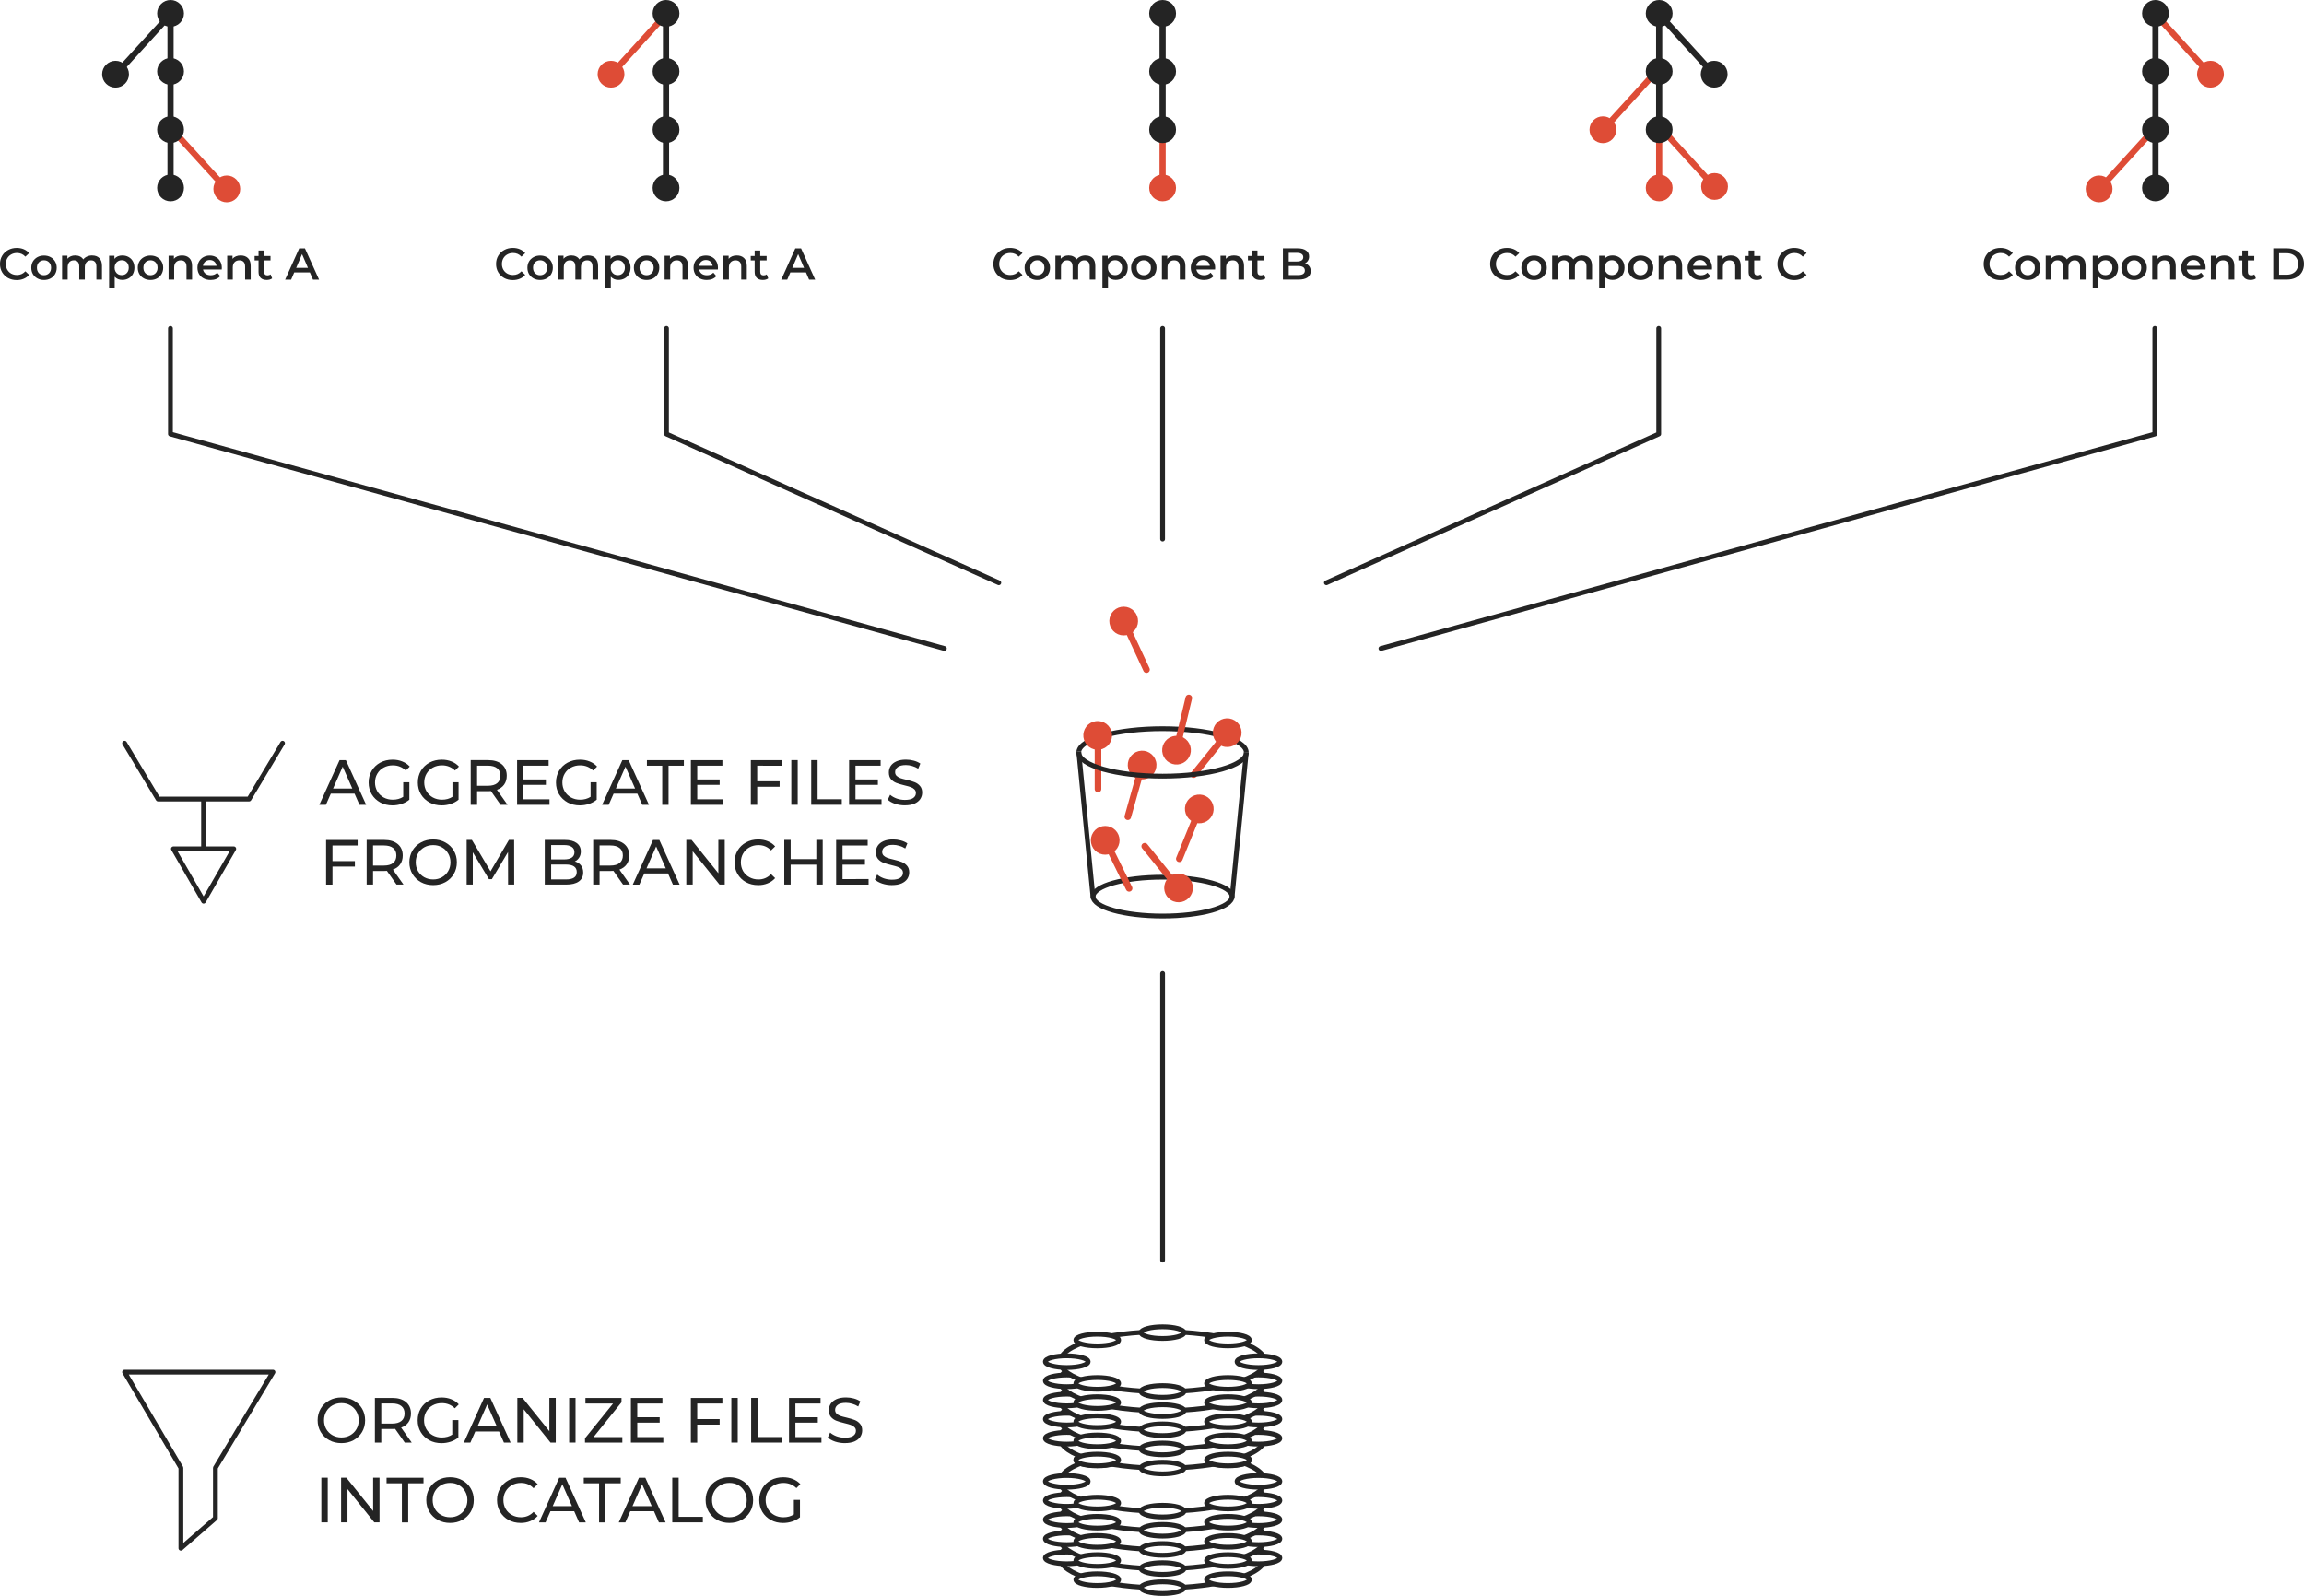 <svg version="1.1" viewBox="0 0 254.68 176.432" xmlns="http://www.w3.org/2000/svg" xmlns:cc="http://creativecommons.org/ns#" xmlns:dc="http://purl.org/dc/elements/1.1/" xmlns:rdf="http://www.w3.org/1999/02/22-rdf-syntax-ns#">
<title>Identify and catalog documentation components</title>
<rect width="100%" height="100%" fill="#fff"/>
<g transform="translate(-95.698 .002)">
<g fill="#242424">
<g transform="translate(0,-120.57)">
<path d="m97.545 151.53q-0.524 0-0.948-0.227-0.42-0.232-0.662-0.637-0.237-0.405-0.237-0.914 0-0.509 0.242-0.914 0.242-0.405 0.662-0.632 0.425-0.232 0.948-0.232 0.425 0 0.775 0.148 0.351 0.148 0.593 0.43l-0.415 0.39q-0.375-0.405-0.924-0.405-0.356 0-0.637 0.158-0.282 0.153-0.44 0.43t-0.158 0.627 0.158 0.627q0.158 0.277 0.44 0.435 0.282 0.153 0.637 0.153 0.548 0 0.924-0.41l0.415 0.395q-0.242 0.282-0.598 0.43-0.351 0.148-0.775 0.148z" style="font-feature-settings:normal;font-variant-caps:normal;font-variant-ligatures:normal;font-variant-numeric:normal"/>
<path d="m100.56 151.52q-0.4 0-0.721-0.173-0.321-0.173-0.504-0.479-0.178-0.311-0.178-0.701 0-0.39 0.178-0.696 0.183-0.306 0.504-0.479 0.321-0.173 0.721-0.173 0.405 0 0.726 0.173t0.499 0.479q0.183 0.306 0.183 0.696 0 0.39-0.183 0.701-0.178 0.306-0.499 0.479t-0.726 0.173zm0-0.528q0.341 0 0.563-0.227t0.222-0.598q0-0.37-0.222-0.598t-0.563-0.227q-0.341 0-0.563 0.227-0.217 0.227-0.217 0.598 0 0.37 0.217 0.598 0.222 0.227 0.563 0.227z" style="font-feature-settings:normal;font-variant-caps:normal;font-variant-ligatures:normal;font-variant-numeric:normal"/>
<path d="m105.89 148.81q0.499 0 0.79 0.291 0.291 0.286 0.291 0.864v1.511h-0.617v-1.432q0-0.346-0.153-0.519-0.153-0.178-0.44-0.178-0.311 0-0.499 0.207-0.188 0.203-0.188 0.583v1.338h-0.617v-1.432q0-0.346-0.153-0.519-0.153-0.178-0.44-0.178-0.316 0-0.504 0.202-0.183 0.203-0.183 0.588v1.338h-0.617v-2.637h0.588v0.336q0.148-0.178 0.37-0.272 0.222-0.094 0.494-0.094 0.296 0 0.524 0.114 0.232 0.109 0.365 0.326 0.163-0.207 0.42-0.321 0.257-0.119 0.568-0.119z" style="font-feature-settings:normal;font-variant-caps:normal;font-variant-ligatures:normal;font-variant-numeric:normal"/>
<path d="m109.22 148.81q0.385 0 0.686 0.168 0.306 0.168 0.479 0.474 0.173 0.306 0.173 0.706t-0.173 0.711q-0.173 0.306-0.479 0.474-0.301 0.168-0.686 0.168-0.533 0-0.845-0.356v1.279h-0.617v-3.595h0.588v0.346q0.153-0.188 0.375-0.282 0.227-0.094 0.499-0.094zm-0.069 2.173q0.341 0 0.558-0.227 0.222-0.227 0.222-0.598 0-0.37-0.222-0.598-0.217-0.227-0.558-0.227-0.222 0-0.4 0.104-0.178 0.099-0.282 0.286-0.104 0.188-0.104 0.435 0 0.247 0.104 0.435 0.104 0.188 0.282 0.291 0.178 0.099 0.4 0.099z" style="font-feature-settings:normal;font-variant-caps:normal;font-variant-ligatures:normal;font-variant-numeric:normal"/>
<path d="m112.33 151.52q-0.4 0-0.721-0.173t-0.504-0.479q-0.178-0.311-0.178-0.701 0-0.39 0.178-0.696 0.183-0.306 0.504-0.479t0.721-0.173q0.405 0 0.726 0.173 0.321 0.173 0.499 0.479 0.183 0.306 0.183 0.696 0 0.39-0.183 0.701-0.178 0.306-0.499 0.479-0.321 0.173-0.726 0.173zm0-0.528q0.341 0 0.563-0.227t0.222-0.598q0-0.37-0.222-0.598t-0.563-0.227-0.563 0.227q-0.217 0.227-0.217 0.598 0 0.37 0.217 0.598 0.222 0.227 0.563 0.227z" style="font-feature-settings:normal;font-variant-caps:normal;font-variant-ligatures:normal;font-variant-numeric:normal"/>
<path d="m115.83 148.81q0.499 0 0.8 0.291 0.301 0.291 0.301 0.864v1.511h-0.617v-1.432q0-0.346-0.163-0.519-0.163-0.178-0.464-0.178-0.341 0-0.538 0.207-0.198 0.203-0.198 0.588v1.333h-0.617v-2.637h0.588v0.341q0.153-0.183 0.385-0.277 0.232-0.094 0.524-0.094z" style="font-feature-settings:normal;font-variant-caps:normal;font-variant-ligatures:normal;font-variant-numeric:normal"/>
<path d="m120.22 150.18q0 0.064-0.01 0.183h-2.069q0.054 0.291 0.282 0.464 0.232 0.168 0.573 0.168 0.435 0 0.716-0.286l0.331 0.38q-0.178 0.212-0.449 0.321-0.272 0.109-0.612 0.109-0.435 0-0.766-0.173-0.331-0.173-0.514-0.479-0.178-0.311-0.178-0.701 0-0.385 0.173-0.691 0.178-0.311 0.489-0.484t0.701-0.173q0.385 0 0.686 0.173 0.306 0.168 0.474 0.479 0.173 0.306 0.173 0.711zm-1.333-0.869q-0.296 0-0.504 0.178-0.202 0.173-0.247 0.464h1.496q-0.04-0.286-0.242-0.464-0.202-0.178-0.504-0.178z" style="font-feature-settings:normal;font-variant-caps:normal;font-variant-ligatures:normal;font-variant-numeric:normal"/>
<path d="m122.31 148.81q0.499 0 0.8 0.291 0.301 0.291 0.301 0.864v1.511h-0.617v-1.432q0-0.346-0.163-0.519-0.163-0.178-0.464-0.178-0.341 0-0.538 0.207-0.198 0.203-0.198 0.588v1.333h-0.617v-2.637h0.588v0.341q0.153-0.183 0.385-0.277 0.232-0.094 0.524-0.094z" style="font-feature-settings:normal;font-variant-caps:normal;font-variant-ligatures:normal;font-variant-numeric:normal"/>
<path d="m125.78 151.34q-0.109 0.089-0.267 0.133-0.153 0.044-0.326 0.044-0.435 0-0.672-0.227-0.237-0.227-0.237-0.662v-1.269h-0.435v-0.494h0.435v-0.603h0.617v0.603h0.706v0.494h-0.706v1.254q0 0.193 0.094 0.296 0.094 0.099 0.272 0.099 0.207 0 0.346-0.109z" style="font-feature-settings:normal;font-variant-caps:normal;font-variant-ligatures:normal;font-variant-numeric:normal"/>
<path d="m129.95 150.68h-1.729l-0.341 0.8h-0.662l1.556-3.457h0.632l1.561 3.457h-0.672zm-0.212-0.504-0.652-1.511-0.647 1.511z" style="font-feature-settings:normal;font-variant-caps:normal;font-variant-ligatures:normal;font-variant-numeric:normal"/>
</g>
<g transform="translate(0,-120.57)">
<path d="m316.82 151.53q-0.524 0-0.948-0.227-0.42-0.232-0.662-0.637-0.237-0.405-0.237-0.914 0-0.509 0.242-0.914 0.242-0.405 0.662-0.632 0.425-0.232 0.948-0.232 0.425 0 0.775 0.148 0.351 0.148 0.593 0.43l-0.415 0.39q-0.375-0.405-0.924-0.405-0.356 0-0.637 0.158-0.282 0.153-0.44 0.43-0.158 0.277-0.158 0.627t0.158 0.627q0.158 0.277 0.44 0.435 0.282 0.153 0.637 0.153 0.548 0 0.924-0.41l0.415 0.395q-0.242 0.282-0.598 0.43-0.351 0.148-0.775 0.148z" style="font-feature-settings:normal;font-variant-caps:normal;font-variant-ligatures:normal;font-variant-numeric:normal"/>
<path d="m319.84 151.52q-0.4 0-0.721-0.173t-0.504-0.479q-0.178-0.311-0.178-0.701 0-0.39 0.178-0.696 0.183-0.306 0.504-0.479t0.721-0.173q0.405 0 0.726 0.173 0.321 0.173 0.499 0.479 0.183 0.306 0.183 0.696 0 0.39-0.183 0.701-0.178 0.306-0.499 0.479-0.321 0.173-0.726 0.173zm0-0.528q0.341 0 0.563-0.227t0.222-0.598q0-0.37-0.222-0.598t-0.563-0.227q-0.341 0-0.563 0.227-0.217 0.227-0.217 0.598 0 0.37 0.217 0.598 0.222 0.227 0.563 0.227z" style="font-feature-settings:normal;font-variant-caps:normal;font-variant-ligatures:normal;font-variant-numeric:normal"/>
<path d="m325.16 148.81q0.499 0 0.79 0.291 0.291 0.286 0.291 0.864v1.511h-0.617v-1.432q0-0.346-0.153-0.519-0.153-0.178-0.44-0.178-0.311 0-0.499 0.207-0.188 0.203-0.188 0.583v1.338h-0.617v-1.432q0-0.346-0.153-0.519-0.153-0.178-0.44-0.178-0.316 0-0.504 0.202-0.183 0.203-0.183 0.588v1.338h-0.617v-2.637h0.588v0.336q0.148-0.178 0.37-0.272 0.222-0.094 0.494-0.094 0.296 0 0.524 0.114 0.232 0.109 0.365 0.326 0.163-0.207 0.42-0.321 0.257-0.119 0.568-0.119z" style="font-feature-settings:normal;font-variant-caps:normal;font-variant-ligatures:normal;font-variant-numeric:normal"/>
<path d="m328.49 148.81q0.385 0 0.687 0.168 0.306 0.168 0.479 0.474 0.173 0.306 0.173 0.706t-0.173 0.711q-0.173 0.306-0.479 0.474-0.301 0.168-0.687 0.168-0.533 0-0.845-0.356v1.279h-0.617v-3.595h0.588v0.346q0.153-0.188 0.375-0.282 0.227-0.094 0.499-0.094zm-0.069 2.173q0.341 0 0.558-0.227 0.222-0.227 0.222-0.598 0-0.37-0.222-0.598-0.217-0.227-0.558-0.227-0.222 0-0.4 0.104-0.178 0.099-0.282 0.286-0.104 0.188-0.104 0.435 0 0.247 0.104 0.435t0.282 0.291q0.178 0.099 0.4 0.099z" style="font-feature-settings:normal;font-variant-caps:normal;font-variant-ligatures:normal;font-variant-numeric:normal"/>
<path d="m331.6 151.52q-0.4 0-0.721-0.173-0.321-0.173-0.504-0.479-0.178-0.311-0.178-0.701 0-0.39 0.178-0.696 0.183-0.306 0.504-0.479 0.321-0.173 0.721-0.173 0.405 0 0.726 0.173t0.499 0.479q0.183 0.306 0.183 0.696 0 0.39-0.183 0.701-0.178 0.306-0.499 0.479t-0.726 0.173zm0-0.528q0.341 0 0.563-0.227t0.222-0.598q0-0.37-0.222-0.598t-0.563-0.227q-0.341 0-0.563 0.227-0.217 0.227-0.217 0.598 0 0.37 0.217 0.598 0.222 0.227 0.563 0.227z" style="font-feature-settings:normal;font-variant-caps:normal;font-variant-ligatures:normal;font-variant-numeric:normal"/>
<path d="m335.1 148.81q0.499 0 0.8 0.291 0.301 0.291 0.301 0.864v1.511h-0.617v-1.432q0-0.346-0.163-0.519-0.163-0.178-0.464-0.178-0.341 0-0.538 0.207-0.198 0.203-0.198 0.588v1.333h-0.617v-2.637h0.588v0.341q0.153-0.183 0.385-0.277 0.232-0.094 0.524-0.094z" style="font-feature-settings:normal;font-variant-caps:normal;font-variant-ligatures:normal;font-variant-numeric:normal"/>
<path d="m339.5 150.18q0 0.064-0.01 0.183h-2.069q0.054 0.291 0.282 0.464 0.232 0.168 0.573 0.168 0.435 0 0.716-0.286l0.331 0.38q-0.178 0.212-0.449 0.321-0.272 0.109-0.612 0.109-0.435 0-0.766-0.173-0.331-0.173-0.514-0.479-0.178-0.311-0.178-0.701 0-0.385 0.173-0.691 0.178-0.311 0.489-0.484t0.701-0.173q0.385 0 0.687 0.173 0.306 0.168 0.474 0.479 0.173 0.306 0.173 0.711zm-1.333-0.869q-0.296 0-0.504 0.178-0.202 0.173-0.247 0.464h1.496q-0.04-0.286-0.242-0.464t-0.504-0.178z" style="font-feature-settings:normal;font-variant-caps:normal;font-variant-ligatures:normal;font-variant-numeric:normal"/>
<path d="m341.58 148.81q0.499 0 0.8 0.291 0.301 0.291 0.301 0.864v1.511h-0.617v-1.432q0-0.346-0.163-0.519-0.163-0.178-0.464-0.178-0.341 0-0.538 0.207-0.198 0.203-0.198 0.588v1.333h-0.617v-2.637h0.588v0.341q0.153-0.183 0.385-0.277 0.232-0.094 0.524-0.094z" style="font-feature-settings:normal;font-variant-caps:normal;font-variant-ligatures:normal;font-variant-numeric:normal"/>
<path d="m345.06 151.34q-0.109 0.089-0.267 0.133-0.153 0.044-0.326 0.044-0.435 0-0.672-0.227t-0.237-0.662v-1.269h-0.435v-0.494h0.435v-0.603h0.617v0.603h0.706v0.494h-0.706v1.254q0 0.193 0.094 0.296 0.094 0.099 0.272 0.099 0.207 0 0.346-0.109z" style="font-feature-settings:normal;font-variant-caps:normal;font-variant-ligatures:normal;font-variant-numeric:normal"/>
<path d="m346.98 148.02h1.511q0.553 0 0.983 0.217 0.43 0.212 0.667 0.607 0.237 0.39 0.237 0.904 0 0.514-0.237 0.909-0.237 0.39-0.667 0.607-0.43 0.212-0.983 0.212h-1.511zm1.482 2.914q0.38 0 0.667-0.143 0.291-0.148 0.445-0.415 0.158-0.272 0.158-0.627t-0.158-0.622q-0.153-0.272-0.445-0.415-0.286-0.148-0.667-0.148h-0.84v2.371z" style="font-feature-settings:normal;font-variant-caps:normal;font-variant-ligatures:normal;font-variant-numeric:normal"/>
</g>
<g transform="translate(0,-120.57)">
<path d="m207.35 151.53q-0.524 0-0.948-0.227-0.42-0.232-0.662-0.637-0.237-0.405-0.237-0.914 0-0.509 0.242-0.914 0.242-0.405 0.662-0.632 0.425-0.232 0.948-0.232 0.425 0 0.775 0.148 0.351 0.148 0.593 0.43l-0.415 0.39q-0.375-0.405-0.924-0.405-0.356 0-0.637 0.158-0.282 0.153-0.44 0.43-0.158 0.277-0.158 0.627t0.158 0.627q0.158 0.277 0.44 0.435 0.282 0.153 0.637 0.153 0.548 0 0.924-0.41l0.415 0.395q-0.242 0.282-0.598 0.43-0.351 0.148-0.775 0.148z" style="font-feature-settings:normal;font-variant-caps:normal;font-variant-ligatures:normal;font-variant-numeric:normal"/>
<path d="m210.36 151.52q-0.4 0-0.721-0.173t-0.504-0.479q-0.178-0.311-0.178-0.701 0-0.39 0.178-0.696 0.183-0.306 0.504-0.479t0.721-0.173q0.405 0 0.726 0.173 0.321 0.173 0.499 0.479 0.183 0.306 0.183 0.696 0 0.39-0.183 0.701-0.178 0.306-0.499 0.479-0.321 0.173-0.726 0.173zm0-0.528q0.341 0 0.563-0.227t0.222-0.598q0-0.37-0.222-0.598t-0.563-0.227q-0.341 0-0.563 0.227-0.217 0.227-0.217 0.598 0 0.37 0.217 0.598 0.222 0.227 0.563 0.227z" style="font-feature-settings:normal;font-variant-caps:normal;font-variant-ligatures:normal;font-variant-numeric:normal"/>
<path d="m215.69 148.81q0.499 0 0.79 0.291 0.291 0.286 0.291 0.864v1.511h-0.617v-1.432q0-0.346-0.153-0.519-0.153-0.178-0.44-0.178-0.311 0-0.499 0.207-0.188 0.203-0.188 0.583v1.338h-0.617v-1.432q0-0.346-0.153-0.519-0.153-0.178-0.44-0.178-0.316 0-0.504 0.202-0.183 0.203-0.183 0.588v1.338h-0.617v-2.637h0.588v0.336q0.148-0.178 0.37-0.272 0.222-0.094 0.494-0.094 0.296 0 0.524 0.114 0.232 0.109 0.365 0.326 0.163-0.207 0.42-0.321 0.257-0.119 0.568-0.119z" style="font-feature-settings:normal;font-variant-caps:normal;font-variant-ligatures:normal;font-variant-numeric:normal"/>
<path d="m219.02 148.81q0.385 0 0.687 0.168 0.306 0.168 0.479 0.474 0.173 0.306 0.173 0.706t-0.173 0.711q-0.173 0.306-0.479 0.474-0.301 0.168-0.687 0.168-0.533 0-0.845-0.356v1.279h-0.617v-3.595h0.588v0.346q0.153-0.188 0.375-0.282 0.227-0.094 0.499-0.094zm-0.069 2.173q0.341 0 0.558-0.227 0.222-0.227 0.222-0.598 0-0.37-0.222-0.598-0.217-0.227-0.558-0.227-0.222 0-0.4 0.104-0.178 0.099-0.282 0.286-0.104 0.188-0.104 0.435 0 0.247 0.104 0.435t0.282 0.291q0.178 0.099 0.4 0.099z" style="font-feature-settings:normal;font-variant-caps:normal;font-variant-ligatures:normal;font-variant-numeric:normal"/>
<path d="m222.13 151.52q-0.4 0-0.721-0.173-0.321-0.173-0.504-0.479-0.178-0.311-0.178-0.701 0-0.39 0.178-0.696 0.183-0.306 0.504-0.479 0.321-0.173 0.721-0.173 0.405 0 0.726 0.173t0.499 0.479q0.183 0.306 0.183 0.696 0 0.39-0.183 0.701-0.178 0.306-0.499 0.479t-0.726 0.173zm0-0.528q0.341 0 0.563-0.227t0.222-0.598q0-0.37-0.222-0.598t-0.563-0.227q-0.341 0-0.563 0.227-0.217 0.227-0.217 0.598 0 0.37 0.217 0.598 0.222 0.227 0.563 0.227z" style="font-feature-settings:normal;font-variant-caps:normal;font-variant-ligatures:normal;font-variant-numeric:normal"/>
<path d="m225.63 148.81q0.499 0 0.8 0.291 0.301 0.291 0.301 0.864v1.511h-0.617v-1.432q0-0.346-0.163-0.519-0.163-0.178-0.464-0.178-0.341 0-0.538 0.207-0.198 0.203-0.198 0.588v1.333h-0.617v-2.637h0.588v0.341q0.153-0.183 0.385-0.277 0.232-0.094 0.524-0.094z" style="font-feature-settings:normal;font-variant-caps:normal;font-variant-ligatures:normal;font-variant-numeric:normal"/>
<path d="m230.02 150.18q0 0.064-0.01 0.183h-2.069q0.054 0.291 0.282 0.464 0.232 0.168 0.573 0.168 0.435 0 0.716-0.286l0.331 0.38q-0.178 0.212-0.449 0.321-0.272 0.109-0.612 0.109-0.435 0-0.766-0.173t-0.514-0.479q-0.178-0.311-0.178-0.701 0-0.385 0.173-0.691 0.178-0.311 0.489-0.484t0.701-0.173q0.385 0 0.686 0.173 0.306 0.168 0.474 0.479 0.173 0.306 0.173 0.711zm-1.333-0.869q-0.296 0-0.504 0.178-0.202 0.173-0.247 0.464h1.496q-0.04-0.286-0.242-0.464t-0.504-0.178z" style="font-feature-settings:normal;font-variant-caps:normal;font-variant-ligatures:normal;font-variant-numeric:normal"/>
<path d="m232.11 148.81q0.499 0 0.8 0.291 0.301 0.291 0.301 0.864v1.511h-0.617v-1.432q0-0.346-0.163-0.519-0.163-0.178-0.464-0.178-0.341 0-0.538 0.207-0.198 0.203-0.198 0.588v1.333h-0.617v-2.637h0.588v0.341q0.153-0.183 0.385-0.277 0.232-0.094 0.524-0.094z" style="font-feature-settings:normal;font-variant-caps:normal;font-variant-ligatures:normal;font-variant-numeric:normal"/>
<path d="m235.58 151.34q-0.109 0.089-0.267 0.133-0.153 0.044-0.326 0.044-0.435 0-0.672-0.227-0.237-0.227-0.237-0.662v-1.269h-0.435v-0.494h0.435v-0.603h0.617v0.603h0.706v0.494h-0.706v1.254q0 0.193 0.094 0.296 0.094 0.099 0.272 0.099 0.207 0 0.346-0.109z" style="font-feature-settings:normal;font-variant-caps:normal;font-variant-ligatures:normal;font-variant-numeric:normal"/>
<path d="m239.96 149.68q0.286 0.094 0.454 0.316 0.168 0.217 0.168 0.543 0 0.449-0.346 0.696-0.346 0.242-1.008 0.242h-1.719v-3.457h1.62q0.612 0 0.943 0.242 0.331 0.237 0.331 0.657 0 0.257-0.119 0.454-0.119 0.198-0.326 0.306zm-1.808-1.156v0.953h0.909q0.336 0 0.514-0.119 0.183-0.123 0.183-0.356 0-0.237-0.183-0.356-0.178-0.123-0.514-0.123zm1.037 2.45q0.746 0 0.746-0.499 0-0.499-0.746-0.499h-1.037v0.998z" style="font-feature-settings:normal;font-variant-caps:normal;font-variant-ligatures:normal;font-variant-numeric:normal"/>
</g>
<g transform="translate(0,-120.57)">
<path d="m152.38 151.53q-0.524 0-0.948-0.227-0.42-0.232-0.662-0.637-0.237-0.405-0.237-0.914 0-0.509 0.242-0.914 0.242-0.405 0.662-0.632 0.425-0.232 0.948-0.232 0.425 0 0.775 0.148 0.351 0.148 0.593 0.43l-0.415 0.39q-0.375-0.405-0.924-0.405-0.356 0-0.637 0.158-0.282 0.153-0.44 0.43-0.158 0.277-0.158 0.627t0.158 0.627q0.158 0.277 0.44 0.435 0.282 0.153 0.637 0.153 0.548 0 0.924-0.41l0.415 0.395q-0.242 0.282-0.598 0.43-0.351 0.148-0.775 0.148z" style="font-feature-settings:normal;font-variant-caps:normal;font-variant-ligatures:normal;font-variant-numeric:normal"/>
<path d="m155.4 151.52q-0.4 0-0.721-0.173t-0.504-0.479q-0.178-0.311-0.178-0.701 0-0.39 0.178-0.696 0.183-0.306 0.504-0.479t0.721-0.173q0.405 0 0.726 0.173 0.321 0.173 0.499 0.479 0.183 0.306 0.183 0.696 0 0.39-0.183 0.701-0.178 0.306-0.499 0.479-0.321 0.173-0.726 0.173zm0-0.528q0.341 0 0.563-0.227t0.222-0.598q0-0.37-0.222-0.598t-0.563-0.227q-0.341 0-0.563 0.227-0.217 0.227-0.217 0.598 0 0.37 0.217 0.598 0.222 0.227 0.563 0.227z" style="font-feature-settings:normal;font-variant-caps:normal;font-variant-ligatures:normal;font-variant-numeric:normal"/>
<path d="m160.73 148.81q0.499 0 0.79 0.291 0.291 0.286 0.291 0.864v1.511h-0.617v-1.432q0-0.346-0.153-0.519-0.153-0.178-0.44-0.178-0.311 0-0.499 0.207-0.188 0.203-0.188 0.583v1.338h-0.617v-1.432q0-0.346-0.153-0.519-0.153-0.178-0.44-0.178-0.316 0-0.504 0.202-0.183 0.203-0.183 0.588v1.338h-0.617v-2.637h0.588v0.336q0.148-0.178 0.37-0.272 0.222-0.094 0.494-0.094 0.296 0 0.524 0.114 0.232 0.109 0.365 0.326 0.163-0.207 0.42-0.321 0.257-0.119 0.568-0.119z" style="font-feature-settings:normal;font-variant-caps:normal;font-variant-ligatures:normal;font-variant-numeric:normal"/>
<path d="m164.06 148.81q0.385 0 0.687 0.168 0.306 0.168 0.479 0.474 0.173 0.306 0.173 0.706t-0.173 0.711q-0.173 0.306-0.479 0.474-0.301 0.168-0.687 0.168-0.533 0-0.845-0.356v1.279h-0.617v-3.595h0.588v0.346q0.153-0.188 0.375-0.282 0.227-0.094 0.499-0.094zm-0.069 2.173q0.341 0 0.558-0.227 0.222-0.227 0.222-0.598 0-0.37-0.222-0.598-0.217-0.227-0.558-0.227-0.222 0-0.4 0.104-0.178 0.099-0.282 0.286-0.104 0.188-0.104 0.435 0 0.247 0.104 0.435t0.282 0.291q0.178 0.099 0.4 0.099z" style="font-feature-settings:normal;font-variant-caps:normal;font-variant-ligatures:normal;font-variant-numeric:normal"/>
<path d="m167.17 151.52q-0.4 0-0.721-0.173-0.321-0.173-0.504-0.479-0.178-0.311-0.178-0.701 0-0.39 0.178-0.696 0.183-0.306 0.504-0.479 0.321-0.173 0.721-0.173 0.405 0 0.726 0.173t0.499 0.479q0.183 0.306 0.183 0.696 0 0.39-0.183 0.701-0.178 0.306-0.499 0.479t-0.726 0.173zm0-0.528q0.341 0 0.563-0.227t0.222-0.598q0-0.37-0.222-0.598t-0.563-0.227q-0.341 0-0.563 0.227-0.217 0.227-0.217 0.598 0 0.37 0.217 0.598 0.222 0.227 0.563 0.227z" style="font-feature-settings:normal;font-variant-caps:normal;font-variant-ligatures:normal;font-variant-numeric:normal"/>
<path d="m170.66 148.81q0.499 0 0.8 0.291 0.301 0.291 0.301 0.864v1.511h-0.617v-1.432q0-0.346-0.163-0.519-0.163-0.178-0.464-0.178-0.341 0-0.538 0.207-0.198 0.203-0.198 0.588v1.333h-0.617v-2.637h0.588v0.341q0.153-0.183 0.385-0.277 0.232-0.094 0.524-0.094z" style="font-feature-settings:normal;font-variant-caps:normal;font-variant-ligatures:normal;font-variant-numeric:normal"/>
<path d="m175.06 150.18q0 0.064-0.01 0.183h-2.069q0.054 0.291 0.282 0.464 0.232 0.168 0.573 0.168 0.435 0 0.716-0.286l0.331 0.38q-0.178 0.212-0.449 0.321-0.272 0.109-0.612 0.109-0.435 0-0.766-0.173t-0.514-0.479q-0.178-0.311-0.178-0.701 0-0.385 0.173-0.691 0.178-0.311 0.489-0.484t0.701-0.173q0.385 0 0.686 0.173 0.306 0.168 0.474 0.479 0.173 0.306 0.173 0.711zm-1.333-0.869q-0.296 0-0.504 0.178-0.202 0.173-0.247 0.464h1.496q-0.04-0.286-0.242-0.464t-0.504-0.178z" style="font-feature-settings:normal;font-variant-caps:normal;font-variant-ligatures:normal;font-variant-numeric:normal"/>
<path d="m177.15 148.81q0.499 0 0.8 0.291 0.301 0.291 0.301 0.864v1.511h-0.617v-1.432q0-0.346-0.163-0.519-0.163-0.178-0.464-0.178-0.341 0-0.538 0.207-0.198 0.203-0.198 0.588v1.333h-0.617v-2.637h0.588v0.341q0.153-0.183 0.385-0.277 0.232-0.094 0.524-0.094z" style="font-feature-settings:normal;font-variant-caps:normal;font-variant-ligatures:normal;font-variant-numeric:normal"/>
<path d="m180.62 151.34q-0.109 0.089-0.267 0.133-0.153 0.044-0.326 0.044-0.435 0-0.672-0.227-0.237-0.227-0.237-0.662v-1.269h-0.435v-0.494h0.435v-0.603h0.617v0.603h0.706v0.494h-0.706v1.254q0 0.193 0.094 0.296 0.094 0.099 0.272 0.099 0.207 0 0.346-0.109z" style="font-feature-settings:normal;font-variant-caps:normal;font-variant-ligatures:normal;font-variant-numeric:normal"/>
<path d="m184.79 150.68h-1.729l-0.341 0.8h-0.662l1.556-3.457h0.632l1.561 3.457h-0.672zm-0.212-0.504-0.652-1.511-0.647 1.511z" style="font-feature-settings:normal;font-variant-caps:normal;font-variant-ligatures:normal;font-variant-numeric:normal"/>
</g>
<g transform="translate(0,-120.57)">
<path d="m262.26 151.53q-0.524 0-0.948-0.227-0.42-0.232-0.662-0.637-0.237-0.405-0.237-0.914 0-0.509 0.242-0.914 0.242-0.405 0.662-0.632 0.425-0.232 0.948-0.232 0.425 0 0.775 0.148 0.351 0.148 0.593 0.43l-0.415 0.39q-0.375-0.405-0.924-0.405-0.356 0-0.637 0.158-0.282 0.153-0.44 0.43-0.158 0.277-0.158 0.627t0.158 0.627q0.158 0.277 0.44 0.435 0.282 0.153 0.637 0.153 0.548 0 0.924-0.41l0.415 0.395q-0.242 0.282-0.598 0.43-0.351 0.148-0.775 0.148z" style="font-feature-settings:normal;font-variant-caps:normal;font-variant-ligatures:normal;font-variant-numeric:normal"/>
<path d="m265.27 151.52q-0.4 0-0.721-0.173t-0.504-0.479q-0.178-0.311-0.178-0.701 0-0.39 0.178-0.696 0.183-0.306 0.504-0.479t0.721-0.173q0.405 0 0.726 0.173 0.321 0.173 0.499 0.479 0.183 0.306 0.183 0.696 0 0.39-0.183 0.701-0.178 0.306-0.499 0.479-0.321 0.173-0.726 0.173zm0-0.528q0.341 0 0.563-0.227t0.222-0.598q0-0.37-0.222-0.598t-0.563-0.227q-0.341 0-0.563 0.227-0.217 0.227-0.217 0.598 0 0.37 0.217 0.598 0.222 0.227 0.563 0.227z" style="font-feature-settings:normal;font-variant-caps:normal;font-variant-ligatures:normal;font-variant-numeric:normal"/>
<path d="m270.6 148.81q0.499 0 0.79 0.291 0.291 0.286 0.291 0.864v1.511h-0.617v-1.432q0-0.346-0.153-0.519-0.153-0.178-0.44-0.178-0.311 0-0.499 0.207-0.188 0.203-0.188 0.583v1.338h-0.617v-1.432q0-0.346-0.153-0.519-0.153-0.178-0.44-0.178-0.316 0-0.504 0.202-0.183 0.203-0.183 0.588v1.338h-0.617v-2.637h0.588v0.336q0.148-0.178 0.37-0.272 0.222-0.094 0.494-0.094 0.296 0 0.524 0.114 0.232 0.109 0.365 0.326 0.163-0.207 0.42-0.321 0.257-0.119 0.568-0.119z" style="font-feature-settings:normal;font-variant-caps:normal;font-variant-ligatures:normal;font-variant-numeric:normal"/>
<path d="m273.93 148.81q0.385 0 0.687 0.168 0.306 0.168 0.479 0.474 0.173 0.306 0.173 0.706t-0.173 0.711q-0.173 0.306-0.479 0.474-0.301 0.168-0.687 0.168-0.533 0-0.845-0.356v1.279h-0.617v-3.595h0.588v0.346q0.153-0.188 0.375-0.282 0.227-0.094 0.499-0.094zm-0.069 2.173q0.341 0 0.558-0.227 0.222-0.227 0.222-0.598 0-0.37-0.222-0.598-0.217-0.227-0.558-0.227-0.222 0-0.4 0.104-0.178 0.099-0.282 0.286-0.104 0.188-0.104 0.435 0 0.247 0.104 0.435t0.282 0.291q0.178 0.099 0.4 0.099z" style="font-feature-settings:normal;font-variant-caps:normal;font-variant-ligatures:normal;font-variant-numeric:normal"/>
<path d="m277.04 151.52q-0.4 0-0.721-0.173-0.321-0.173-0.504-0.479-0.178-0.311-0.178-0.701 0-0.39 0.178-0.696 0.183-0.306 0.504-0.479 0.321-0.173 0.721-0.173 0.405 0 0.726 0.173t0.499 0.479q0.183 0.306 0.183 0.696 0 0.39-0.183 0.701-0.178 0.306-0.499 0.479t-0.726 0.173zm0-0.528q0.341 0 0.563-0.227t0.222-0.598q0-0.37-0.222-0.598t-0.563-0.227q-0.341 0-0.563 0.227-0.217 0.227-0.217 0.598 0 0.37 0.217 0.598 0.222 0.227 0.563 0.227z" style="font-feature-settings:normal;font-variant-caps:normal;font-variant-ligatures:normal;font-variant-numeric:normal"/>
<path d="m280.54 148.81q0.499 0 0.8 0.291 0.301 0.291 0.301 0.864v1.511h-0.617v-1.432q0-0.346-0.163-0.519-0.163-0.178-0.464-0.178-0.341 0-0.538 0.207-0.198 0.203-0.198 0.588v1.333h-0.617v-2.637h0.588v0.341q0.153-0.183 0.385-0.277 0.232-0.094 0.524-0.094z" style="font-feature-settings:normal;font-variant-caps:normal;font-variant-ligatures:normal;font-variant-numeric:normal"/>
<path d="m284.94 150.18q0 0.064-0.01 0.183h-2.069q0.054 0.291 0.282 0.464 0.232 0.168 0.573 0.168 0.435 0 0.716-0.286l0.331 0.38q-0.178 0.212-0.449 0.321-0.272 0.109-0.612 0.109-0.435 0-0.766-0.173-0.331-0.173-0.514-0.479-0.178-0.311-0.178-0.701 0-0.385 0.173-0.691 0.178-0.311 0.489-0.484t0.701-0.173q0.385 0 0.687 0.173 0.306 0.168 0.474 0.479 0.173 0.306 0.173 0.711zm-1.333-0.869q-0.296 0-0.504 0.178-0.202 0.173-0.247 0.464h1.496q-0.04-0.286-0.242-0.464t-0.504-0.178z" style="font-feature-settings:normal;font-variant-caps:normal;font-variant-ligatures:normal;font-variant-numeric:normal"/>
<path d="m287.02 148.81q0.499 0 0.8 0.291 0.301 0.291 0.301 0.864v1.511h-0.617v-1.432q0-0.346-0.163-0.519-0.163-0.178-0.464-0.178-0.341 0-0.538 0.207-0.198 0.203-0.198 0.588v1.333h-0.617v-2.637h0.588v0.341q0.153-0.183 0.385-0.277 0.232-0.094 0.524-0.094z" style="font-feature-settings:normal;font-variant-caps:normal;font-variant-ligatures:normal;font-variant-numeric:normal"/>
<path d="m290.49 151.34q-0.109 0.089-0.267 0.133-0.153 0.044-0.326 0.044-0.435 0-0.672-0.227t-0.237-0.662v-1.269h-0.435v-0.494h0.435v-0.603h0.617v0.603h0.706v0.494h-0.706v1.254q0 0.193 0.094 0.296 0.094 0.099 0.272 0.099 0.207 0 0.346-0.109z" style="font-feature-settings:normal;font-variant-caps:normal;font-variant-ligatures:normal;font-variant-numeric:normal"/>
<path d="m294.02 151.53q-0.524 0-0.948-0.227-0.42-0.232-0.662-0.637-0.237-0.405-0.237-0.914 0-0.509 0.242-0.914 0.242-0.405 0.662-0.632 0.425-0.232 0.948-0.232 0.425 0 0.775 0.148 0.351 0.148 0.593 0.43l-0.415 0.39q-0.375-0.405-0.924-0.405-0.356 0-0.637 0.158-0.282 0.153-0.44 0.43-0.158 0.277-0.158 0.627t0.158 0.627q0.158 0.277 0.44 0.435 0.282 0.153 0.637 0.153 0.548 0 0.924-0.41l0.415 0.395q-0.242 0.282-0.598 0.43-0.351 0.148-0.775 0.148z" style="font-feature-settings:normal;font-variant-caps:normal;font-variant-ligatures:normal;font-variant-numeric:normal"/>
</g>
</g>
<g stroke-miterlimit="10">
<g transform="translate(0,-120.57)">
<path class="st6" d="m114.69 134.84 6.08 6.673" fill="#de4c36" stroke="#de4c36" stroke-width=".682"/>
<circle class="st6" transform="rotate(90)" cx="141.45" cy="-120.77" r="1.353" fill="#de4c36" stroke="#de4c36" stroke-width=".258"/>
<g fill="#242424" stroke="#242424">
<path class="st6" d="m114.55 122.15-6.08 6.673" stroke-width=".682"/>
<circle class="st6" transform="matrix(0,1,1,0,0,0)" cx="128.77" cy="108.47" r="1.353" stroke-width=".258"/>
<path class="st6" d="m114.55 122.15v19.371" stroke-width=".682"/>
<g stroke-width=".258">
<circle class="st6" transform="matrix(0,1,1,0,0,0)" cx="122.05" cy="114.55" r="1.353"/>
<circle class="st6" transform="matrix(0,1,1,0,0,0)" cx="128.46" cy="114.55" r="1.353"/>
<circle class="st6" transform="matrix(0,1,1,0,0,0)" cx="134.9" cy="114.55" r="1.353"/>
<circle class="st6" transform="matrix(0,1,1,0,0,0)" cx="141.34" cy="114.55" r="1.353"/>
</g>
</g>
</g>
<g transform="translate(0,-120.57)">
<g stroke="#de4c36">
<path class="st6" d="m333.81 134.84-6.08 6.673v1.091" fill="none" stroke-width=".682"/>
<circle class="st6" transform="matrix(0,1,1,0,0,0)" cx="141.45" cy="327.73" r="1.353" fill="#de4c36" stroke-width=".258"/>
<path class="st6" d="m333.96 122.15 6.08 6.673v1.091" fill="none" stroke-width=".682"/>
<circle class="st6" transform="rotate(90)" cx="128.77" cy="-340.04" r="1.353" fill="#de4c36" stroke-width=".258"/>
</g>
<g fill="#242424" stroke="#242424">
<path class="st6" d="m333.96 122.15v19.371" stroke-width=".682"/>
<g stroke-width=".258">
<circle class="st6" transform="rotate(90)" cx="122.05" cy="-333.96" r="1.353"/>
<circle class="st6" transform="rotate(90)" cx="128.46" cy="-333.96" r="1.353"/>
<circle class="st6" transform="rotate(90)" cx="134.9" cy="-333.96" r="1.353"/>
<circle class="st6" transform="rotate(90)" cx="141.34" cy="-333.96" r="1.353"/>
</g>
</g>
</g>
<g transform="translate(0,-120.57)">
<g fill="#242424" stroke="#242424">
<path class="st6" d="m224.21 122.15v13.326" stroke-width=".682"/>
<circle class="st6" transform="rotate(90)" cx="122.05" cy="-224.21" r="1.353" stroke-width=".258"/>
<circle class="st6" transform="rotate(90)" cx="128.46" cy="-224.21" r="1.353" stroke-width=".258"/>
</g>
<path class="st6" d="m224.21 135.48v6.045" fill="#de4c36" stroke="#de4c36" stroke-width=".682"/>
<circle class="st6" transform="rotate(90)" cx="134.9" cy="-224.21" r="1.353" fill="#242424" stroke="#242424" stroke-width=".258"/>
<circle class="st6" transform="rotate(90)" cx="141.34" cy="-224.21" r="1.353" fill="#de4c36" stroke="#de4c36" stroke-width=".258"/>
</g>
<g transform="translate(0,-120.57)">
<path class="st6" d="m169.32 122.15-6.08 6.673" fill="#de4c36" stroke="#de4c36" stroke-width=".682"/>
<circle class="st6" transform="matrix(0,1,1,0,0,0)" cx="128.77" cy="163.24" r="1.353" fill="#de4c36" stroke="#de4c36" stroke-width=".258"/>
<g fill="#242424" stroke="#242424">
<path class="st6" d="m169.32 122.15v19.371" stroke-width=".682"/>
<g stroke-width=".258">
<circle class="st6" transform="matrix(0,1,1,0,0,0)" cx="122.05" cy="169.32" r="1.353"/>
<circle class="st6" transform="matrix(0,1,1,0,0,0)" cx="128.46" cy="169.32" r="1.353"/>
<circle class="st6" transform="matrix(0,1,1,0,0,0)" cx="134.9" cy="169.32" r="1.353"/>
<circle class="st6" transform="matrix(0,1,1,0,0,0)" cx="141.34" cy="169.32" r="1.353"/>
</g>
</g>
</g>
<g transform="translate(0,-120.57)">
<path class="st6" d="m279.1 122.15v12.786" fill="#242424" stroke="#242424" stroke-width=".682"/>
<path class="st6" d="m279.14 134.56 6.08 6.673v1.091" fill="none" stroke="#de4c36" stroke-width=".682"/>
<circle class="st6" transform="rotate(90)" cx="141.18" cy="-285.22" r="1.353" fill="#de4c36" stroke="#de4c36" stroke-width=".258"/>
<path class="st6" d="m279.1 122.15 6.08 6.673" fill="#242424" stroke="#242424" stroke-width=".682"/>
<circle class="st6" transform="rotate(90)" cx="128.77" cy="-285.18" r="1.353" fill="#242424" stroke="#242424" stroke-width=".258"/>
<path class="st6" d="m279.1 134.94v6.585" fill="#fff" stroke="#de4c36" stroke-width=".682"/>
<circle class="st6" transform="rotate(90)" cx="122.05" cy="-279.1" r="1.353" fill="#242424" stroke="#242424" stroke-width=".258"/>
<path class="st6" d="m278.95 128.29-6.08 6.673v1.091" fill="none" stroke="#de4c36" stroke-width=".682"/>
<g stroke-width=".258">
<circle class="st6" transform="rotate(90)" cx="128.46" cy="-279.1" r="1.353" fill="#242424" stroke="#242424"/>
<circle class="st6" transform="rotate(90)" cx="134.9" cy="-279.1" r="1.353" fill="#242424" stroke="#242424"/>
<circle class="st6" transform="rotate(90)" cx="141.34" cy="-279.1" r="1.353" fill="#de4c36" stroke="#de4c36"/>
<circle class="st6" transform="matrix(0,1,1,0,0,0)" cx="134.91" cy="272.88" r="1.353" fill="#de4c36" stroke="#de4c36"/>
</g>
</g>
</g>
<g transform="translate(0,-120.57)" fill="none" stroke="#242424" stroke-linecap="round" stroke-linejoin="round" stroke-width=".529">
<path d="m333.89 156.87v11.68l-85.548 23.711"/>
<path d="m279.05 156.87-3e-5 11.68-36.735 16.441"/>
<path d="m114.54 156.87v11.68l85.548 23.711"/>
<path d="m169.37 156.87 3e-5 11.68 36.735 16.441"/>
<path d="m224.21 156.87v23.292"/>
</g>
<g transform="translate(0,-120.57)" fill="#242424">
<path d="m134.89 208.31h-2.625l-0.543 1.235h-0.727l2.237-4.939h0.699l2.244 4.939h-0.741zm-0.247-0.564-1.065-2.42-1.065 2.42z" style="font-feature-settings:normal;font-variant-caps:normal;font-variant-ligatures:normal;font-variant-numeric:normal"/>
<path d="m140.27 207.05h0.677v1.926q-0.367 0.303-0.854 0.466-0.487 0.162-1.016 0.162-0.748 0-1.348-0.325-0.6-0.332-0.945-0.903-0.339-0.579-0.339-1.298 0-0.72 0.339-1.298 0.346-0.579 0.945-0.903 0.607-0.325 1.362-0.325 0.593 0 1.072 0.198 0.487 0.191 0.826 0.564l-0.437 0.437q-0.593-0.572-1.432-0.572-0.564 0-1.016 0.247-0.445 0.24-0.699 0.677-0.254 0.43-0.254 0.974 0 0.536 0.254 0.974 0.254 0.43 0.699 0.677 0.452 0.247 1.009 0.247 0.663 0 1.157-0.318z" style="font-feature-settings:normal;font-variant-caps:normal;font-variant-ligatures:normal;font-variant-numeric:normal"/>
<path d="m145.71 207.05h0.677v1.926q-0.367 0.303-0.854 0.466-0.487 0.162-1.016 0.162-0.748 0-1.348-0.325-0.6-0.332-0.945-0.903-0.339-0.579-0.339-1.298 0-0.72 0.339-1.298 0.346-0.579 0.945-0.903 0.607-0.325 1.362-0.325 0.593 0 1.072 0.198 0.487 0.191 0.826 0.564l-0.437 0.437q-0.593-0.572-1.432-0.572-0.564 0-1.016 0.247-0.445 0.24-0.699 0.677-0.254 0.43-0.254 0.974 0 0.536 0.254 0.974 0.254 0.43 0.699 0.677 0.452 0.247 1.009 0.247 0.663 0 1.157-0.318z" style="font-feature-settings:normal;font-variant-caps:normal;font-variant-ligatures:normal;font-variant-numeric:normal"/>
<path d="m151.03 209.54-1.065-1.517q-0.198 0.014-0.31 0.014h-1.221v1.503h-0.706v-4.939h1.926q0.96 0 1.51 0.459 0.55 0.459 0.55 1.263 0 0.572-0.282 0.974-0.282 0.402-0.804 0.586l1.171 1.658zm-1.397-2.103q0.67 0 1.023-0.289 0.353-0.289 0.353-0.826 0-0.536-0.353-0.818-0.353-0.289-1.023-0.289h-1.199v2.223z" style="font-feature-settings:normal;font-variant-caps:normal;font-variant-ligatures:normal;font-variant-numeric:normal"/>
<path d="m156.44 208.93v0.614h-3.584v-4.939h3.485v0.614h-2.78v1.517h2.477v0.6h-2.477v1.595z" style="font-feature-settings:normal;font-variant-caps:normal;font-variant-ligatures:normal;font-variant-numeric:normal"/>
<path d="m160.98 207.05h0.677v1.926q-0.367 0.303-0.854 0.466-0.487 0.162-1.016 0.162-0.748 0-1.348-0.325-0.6-0.332-0.945-0.903-0.339-0.579-0.339-1.298 0-0.72 0.339-1.298 0.346-0.579 0.945-0.903 0.607-0.325 1.362-0.325 0.593 0 1.072 0.198 0.487 0.191 0.826 0.564l-0.437 0.437q-0.593-0.572-1.432-0.572-0.564 0-1.016 0.247-0.445 0.24-0.699 0.677-0.254 0.43-0.254 0.974 0 0.536 0.254 0.974 0.254 0.43 0.699 0.677 0.452 0.247 1.009 0.247 0.663 0 1.157-0.318z" style="font-feature-settings:normal;font-variant-caps:normal;font-variant-ligatures:normal;font-variant-numeric:normal"/>
<path d="m166.15 208.31h-2.625l-0.543 1.235h-0.727l2.237-4.939h0.699l2.244 4.939h-0.741zm-0.247-0.564-1.065-2.42-1.065 2.42z" style="font-feature-settings:normal;font-variant-caps:normal;font-variant-ligatures:normal;font-variant-numeric:normal"/>
<path d="m168.9 205.22h-1.693v-0.614h4.085v0.614h-1.693v4.325h-0.699z" style="font-feature-settings:normal;font-variant-caps:normal;font-variant-ligatures:normal;font-variant-numeric:normal"/>
<path d="m175.65 208.93v0.614h-3.584v-4.939h3.485v0.614h-2.78v1.517h2.477v0.6h-2.477v1.595z" style="font-feature-settings:normal;font-variant-caps:normal;font-variant-ligatures:normal;font-variant-numeric:normal"/>
<path d="m179.4 205.22v1.722h2.477v0.607h-2.477v1.997h-0.706v-4.939h3.485v0.614z" style="font-feature-settings:normal;font-variant-caps:normal;font-variant-ligatures:normal;font-variant-numeric:normal"/>
<path d="m183.17 204.6h0.706v4.939h-0.706z" style="font-feature-settings:normal;font-variant-caps:normal;font-variant-ligatures:normal;font-variant-numeric:normal"/>
<path d="m185.37 204.6h0.706v4.325h2.674v0.614h-3.38z" style="font-feature-settings:normal;font-variant-caps:normal;font-variant-ligatures:normal;font-variant-numeric:normal"/>
<path d="m193.14 208.93v0.614h-3.584v-4.939h3.485v0.614h-2.78v1.517h2.477v0.6h-2.477v1.595z" style="font-feature-settings:normal;font-variant-caps:normal;font-variant-ligatures:normal;font-variant-numeric:normal"/>
<path d="m195.72 209.6q-0.557 0-1.079-0.169-0.515-0.176-0.811-0.452l0.261-0.55q0.282 0.254 0.72 0.416 0.445 0.155 0.91 0.155 0.614 0 0.917-0.205 0.303-0.212 0.303-0.557 0-0.254-0.169-0.409-0.162-0.162-0.409-0.247-0.24-0.085-0.684-0.191-0.557-0.134-0.903-0.268-0.339-0.134-0.586-0.409-0.24-0.282-0.24-0.755 0-0.395 0.205-0.713 0.212-0.318 0.635-0.508 0.423-0.191 1.051-0.191 0.437 0 0.861 0.113 0.423 0.113 0.727 0.325l-0.233 0.564q-0.31-0.198-0.663-0.296-0.353-0.106-0.691-0.106-0.6 0-0.903 0.219-0.296 0.219-0.296 0.564 0 0.254 0.169 0.416 0.169 0.155 0.416 0.247 0.254 0.085 0.684 0.183 0.557 0.134 0.896 0.268 0.339 0.134 0.579 0.409 0.247 0.275 0.247 0.741 0 0.388-0.212 0.713-0.212 0.318-0.642 0.508-0.43 0.183-1.058 0.183z" style="font-feature-settings:normal;font-variant-caps:normal;font-variant-ligatures:normal;font-variant-numeric:normal"/>
<path d="m132.45 214.04v1.722h2.477v0.607h-2.477v1.997h-0.706v-4.939h3.485v0.614z" style="font-feature-settings:normal;font-variant-caps:normal;font-variant-ligatures:normal;font-variant-numeric:normal"/>
<path d="m139.53 218.36-1.065-1.517q-0.198 0.014-0.31 0.014h-1.221v1.503h-0.706v-4.939h1.926q0.96 0 1.51 0.459 0.55 0.459 0.55 1.263 0 0.572-0.282 0.974-0.282 0.402-0.804 0.586l1.171 1.658zm-1.397-2.103q0.67 0 1.023-0.289 0.353-0.289 0.353-0.826t-0.353-0.818q-0.353-0.289-1.023-0.289h-1.199v2.223z" style="font-feature-settings:normal;font-variant-caps:normal;font-variant-ligatures:normal;font-variant-numeric:normal"/>
<path d="m143.58 218.42q-0.748 0-1.348-0.325-0.6-0.332-0.945-0.91-0.339-0.579-0.339-1.291t0.339-1.291q0.346-0.579 0.945-0.903 0.6-0.332 1.348-0.332 0.741 0 1.341 0.332 0.6 0.325 0.938 0.903 0.339 0.572 0.339 1.291t-0.339 1.298q-0.339 0.572-0.938 0.903-0.6 0.325-1.341 0.325zm0-0.628q0.543 0 0.974-0.247 0.437-0.247 0.684-0.677 0.254-0.437 0.254-0.974t-0.254-0.967q-0.247-0.437-0.684-0.684-0.43-0.247-0.974-0.247t-0.988 0.247q-0.437 0.247-0.691 0.684-0.247 0.43-0.247 0.967t0.247 0.974q0.254 0.43 0.691 0.677 0.445 0.247 0.988 0.247z" style="font-feature-settings:normal;font-variant-caps:normal;font-variant-ligatures:normal;font-variant-numeric:normal"/>
<path d="m151.86 218.36-7e-3 -3.598-1.785 2.999h-0.325l-1.785-2.977v3.577h-0.677v-4.939h0.579l2.06 3.471 2.032-3.471h0.579l7e-3 4.939z" style="font-feature-settings:normal;font-variant-caps:normal;font-variant-ligatures:normal;font-variant-numeric:normal"/>
<path d="m159.24 215.8q0.43 0.12 0.677 0.437 0.247 0.31 0.247 0.79 0 0.642-0.487 0.988-0.48 0.346-1.404 0.346h-2.357v-4.939h2.215q0.847 0 1.305 0.339 0.466 0.339 0.466 0.938 0 0.388-0.183 0.67-0.176 0.282-0.48 0.43zm-2.618-1.806v1.58h1.446q0.543 0 0.833-0.198 0.296-0.205 0.296-0.593 0-0.388-0.296-0.586-0.289-0.205-0.833-0.205zm1.623 3.796q0.6 0 0.903-0.198 0.303-0.198 0.303-0.621 0-0.826-1.206-0.826h-1.623v1.644z" style="font-feature-settings:normal;font-variant-caps:normal;font-variant-ligatures:normal;font-variant-numeric:normal"/>
<path d="m164.57 218.36-1.065-1.517q-0.198 0.014-0.31 0.014h-1.221v1.503h-0.706v-4.939h1.926q0.96 0 1.51 0.459t0.55 1.263q0 0.572-0.282 0.974-0.282 0.402-0.804 0.586l1.171 1.658zm-1.397-2.103q0.67 0 1.023-0.289t0.353-0.826-0.353-0.818q-0.353-0.289-1.023-0.289h-1.199v2.223z" style="font-feature-settings:normal;font-variant-caps:normal;font-variant-ligatures:normal;font-variant-numeric:normal"/>
<path d="m169.54 217.13h-2.625l-0.543 1.235h-0.727l2.237-4.939h0.699l2.244 4.939h-0.741zm-0.247-0.564-1.065-2.42-1.065 2.42z" style="font-feature-settings:normal;font-variant-caps:normal;font-variant-ligatures:normal;font-variant-numeric:normal"/>
<path d="m175.81 213.42v4.939h-0.579l-2.963-3.683v3.683h-0.706v-4.939h0.579l2.963 3.683v-3.683z" style="font-feature-settings:normal;font-variant-caps:normal;font-variant-ligatures:normal;font-variant-numeric:normal"/>
<path d="m179.5 218.42q-0.741 0-1.341-0.325-0.593-0.332-0.931-0.903-0.339-0.579-0.339-1.298t0.339-1.291q0.339-0.579 0.938-0.903 0.6-0.332 1.341-0.332 0.579 0 1.058 0.198 0.48 0.191 0.818 0.572l-0.459 0.445q-0.557-0.586-1.39-0.586-0.55 0-0.995 0.247t-0.699 0.684q-0.247 0.43-0.247 0.967t0.247 0.974q0.254 0.43 0.699 0.677t0.995 0.247q0.826 0 1.39-0.593l0.459 0.445q-0.339 0.381-0.826 0.579-0.48 0.198-1.058 0.198z" style="font-feature-settings:normal;font-variant-caps:normal;font-variant-ligatures:normal;font-variant-numeric:normal"/>
<path d="m186.64 213.42v4.939h-0.706v-2.201h-2.836v2.201h-0.706v-4.939h0.706v2.124h2.836v-2.124z" style="font-feature-settings:normal;font-variant-caps:normal;font-variant-ligatures:normal;font-variant-numeric:normal"/>
<path d="m191.71 217.75v0.614h-3.584v-4.939h3.485v0.614h-2.78v1.517h2.477v0.6h-2.477v1.595z" style="font-feature-settings:normal;font-variant-caps:normal;font-variant-ligatures:normal;font-variant-numeric:normal"/>
<path d="m194.29 218.42q-0.557 0-1.079-0.169-0.515-0.176-0.811-0.452l0.261-0.55q0.282 0.254 0.72 0.416 0.445 0.155 0.91 0.155 0.614 0 0.917-0.205 0.303-0.212 0.303-0.557 0-0.254-0.169-0.409-0.162-0.162-0.409-0.247-0.24-0.085-0.684-0.191-0.557-0.134-0.903-0.268-0.339-0.134-0.586-0.409-0.24-0.282-0.24-0.755 0-0.395 0.205-0.713 0.212-0.318 0.635-0.508t1.051-0.191q0.437 0 0.861 0.113 0.423 0.113 0.727 0.325l-0.233 0.564q-0.31-0.198-0.663-0.296-0.353-0.106-0.691-0.106-0.6 0-0.903 0.219-0.296 0.219-0.296 0.564 0 0.254 0.169 0.416 0.169 0.155 0.416 0.247 0.254 0.085 0.684 0.183 0.557 0.134 0.896 0.268 0.339 0.134 0.579 0.409 0.247 0.275 0.247 0.741 0 0.388-0.212 0.713-0.212 0.318-0.642 0.508-0.43 0.183-1.058 0.183z" style="font-feature-settings:normal;font-variant-caps:normal;font-variant-ligatures:normal;font-variant-numeric:normal"/>
</g>
<g transform="translate(0,-120.57)" stroke="#242424" stroke-linecap="round" stroke-linejoin="round">
<path d="m109.47 202.73 3.704 6.174h10.054l3.704-6.174" fill="none" stroke-width=".529"/>
<path d="m118.2 209.05v5.851" fill="none" stroke-width=".529"/>
<path transform="matrix(2.911,0,0,2.919,102.8,-530.89)" d="m5.292 257.31-1.146-1.984h2.291z" fill="#fff" stroke-dashoffset="72" stroke-width=".182"/>
</g>
<g transform="matrix(1.031 .29 .29 -1.031 -10.337 263.73)" fill="#de4c36" stroke="#de4c36" stroke-miterlimit="10">
<path class="st6" d="m163.51 214.22 1e-5 5.577" stroke-linecap="round" stroke-width=".682"/>
<circle class="st6" transform="rotate(120)" cx="108.57" cy="-251.46" r="1.353" stroke-width=".258"/>
</g>
<g transform="matrix(.972 -.451 -.451 -.972 160.11 355.99)" fill="#de4c36" stroke="#de4c36" stroke-miterlimit="10">
<path class="st6" d="m163.51 214.22 1e-5 5.577" stroke-linecap="round" stroke-width=".682"/>
<circle class="st6" transform="rotate(120)" cx="108.57" cy="-251.46" r="1.353" stroke-width=".258"/>
</g>
<path d="m214.95 83.07c0.212-1.405 4.291-2.513 9.252-2.513 5.114 0 9.26 1.175 9.26 2.625" fill="none" stroke="#242424" stroke-width=".529"/>
<g fill="#de4c36" stroke="#de4c36" stroke-miterlimit="10">
<g transform="matrix(.834 .672 .672 -.834 -52.669 154.41)">
<path class="st6" d="m163.51 214.22 1e-5 5.577" stroke-linecap="round" stroke-width=".682"/>
<circle class="st6" transform="rotate(120)" cx="108.57" cy="-251.46" r="1.353" stroke-width=".258"/>
</g>
<g transform="matrix(-1.042 -.25 -.25 1.042 451.04 -105.18)">
<path class="st6" d="m163.51 214.22 1e-5 5.577" stroke-linecap="round" stroke-width=".682"/>
<circle class="st6" transform="rotate(120)" cx="108.57" cy="-251.46" r="1.353" stroke-width=".258"/>
</g>
<path class="st6" d="m217.07 87.23 2e-5 -5.976" stroke-linecap="round" stroke-width=".73"/>
<circle class="st6" transform="matrix(-.5 -.866 -.866 .5 0 0)" cx="-178.93" cy="-147.31" r="1.45" stroke-width=".276"/>
</g>
<g transform="translate(0,-120.57)" fill="none" stroke="#242424" stroke-width=".529">
<ellipse cx="224.21" cy="219.69" rx="7.677" ry="2.148"/>
<path d="m214.95 203.75 1.584 16.16"/>
<path d="m233.46 203.75-1.584 16.16"/>
<path d="m233.47 203.75c0 1.45-4.146 2.625-9.26 2.625s-9.26-1.175-9.26-2.625c-2e-5 -0.037 2e-3 -0.075 8e-3 -0.112"/>
</g>
<g fill="#de4c36" stroke="#de4c36" stroke-miterlimit="10">
<g transform="matrix(.961 -.473 -.473 -.961 164.7 381.41)">
<path class="st6" d="m163.51 214.22 1e-5 5.577" stroke-linecap="round" stroke-width=".682"/>
<circle class="st6" transform="rotate(120)" cx="108.57" cy="-251.46" r="1.353" stroke-width=".258"/>
</g>
<g transform="matrix(.993 .403 .403 -.993 -22.636 241.76)">
<path class="st6" d="m163.51 214.22 1e-5 5.577" stroke-linecap="round" stroke-width=".682"/>
<circle class="st6" transform="rotate(120)" cx="108.57" cy="-251.46" r="1.353" stroke-width=".258"/>
</g>
<g transform="matrix(-.835 .672 .672 .835 214.81 -195.2)">
<path class="st6" d="m163.51 214.22 1e-5 5.577" stroke-linecap="round" stroke-width=".682"/>
<circle class="st6" transform="rotate(120)" cx="108.57" cy="-251.46" r="1.353" stroke-width=".258"/>
</g>
</g>
<path d="m224.21 107.61v31.699" fill="none" stroke="#242424" stroke-linecap="round" stroke-linejoin="round" stroke-width=".529"/>
<g transform="translate(0,-120.57)" fill="#242424">
<path d="m133.44 280.11q-0.748 0-1.348-0.325-0.6-0.332-0.945-0.91-0.339-0.579-0.339-1.291 0-0.713 0.339-1.291 0.346-0.579 0.945-0.903 0.6-0.332 1.348-0.332 0.741 0 1.341 0.332 0.6 0.325 0.938 0.903 0.339 0.572 0.339 1.291 0 0.72-0.339 1.298-0.339 0.572-0.938 0.903-0.6 0.325-1.341 0.325zm0-0.628q0.543 0 0.974-0.247 0.437-0.247 0.684-0.677 0.254-0.437 0.254-0.974 0-0.536-0.254-0.967-0.247-0.437-0.684-0.684-0.43-0.247-0.974-0.247t-0.988 0.247q-0.437 0.247-0.691 0.684-0.247 0.43-0.247 0.967 0 0.536 0.247 0.974 0.254 0.43 0.691 0.677 0.445 0.247 0.988 0.247z" style="font-feature-settings:normal;font-variant-caps:normal;font-variant-ligatures:normal;font-variant-numeric:normal"/>
<path d="m140.44 280.05-1.065-1.517q-0.198 0.014-0.31 0.014h-1.221v1.503h-0.706v-4.939h1.926q0.96 0 1.51 0.459 0.55 0.459 0.55 1.263 0 0.572-0.282 0.974-0.282 0.402-0.804 0.586l1.171 1.658zm-1.397-2.103q0.67 0 1.023-0.289 0.353-0.289 0.353-0.826 0-0.536-0.353-0.818-0.353-0.289-1.023-0.289h-1.199v2.223z" style="font-feature-settings:normal;font-variant-caps:normal;font-variant-ligatures:normal;font-variant-numeric:normal"/>
<path d="m145.69 277.56h0.677v1.926q-0.367 0.303-0.854 0.466-0.487 0.162-1.016 0.162-0.748 0-1.348-0.325-0.6-0.332-0.945-0.903-0.339-0.579-0.339-1.298 0-0.72 0.339-1.298 0.346-0.579 0.945-0.903 0.607-0.325 1.362-0.325 0.593 0 1.072 0.198 0.487 0.191 0.826 0.564l-0.437 0.437q-0.593-0.572-1.432-0.572-0.564 0-1.016 0.247-0.445 0.24-0.699 0.677-0.254 0.43-0.254 0.974 0 0.536 0.254 0.974 0.254 0.43 0.699 0.677 0.452 0.247 1.009 0.247 0.663 0 1.157-0.318z" style="font-feature-settings:normal;font-variant-caps:normal;font-variant-ligatures:normal;font-variant-numeric:normal"/>
<path d="m150.86 278.82h-2.625l-0.543 1.235h-0.727l2.237-4.939h0.699l2.244 4.939h-0.741zm-0.247-0.564-1.065-2.42-1.065 2.42z" style="font-feature-settings:normal;font-variant-caps:normal;font-variant-ligatures:normal;font-variant-numeric:normal"/>
<path d="m157.13 275.11v4.939h-0.579l-2.963-3.683v3.683h-0.706v-4.939h0.579l2.963 3.683v-3.683z" style="font-feature-settings:normal;font-variant-caps:normal;font-variant-ligatures:normal;font-variant-numeric:normal"/>
<path d="m158.61 275.11h0.706v4.939h-0.706z" style="font-feature-settings:normal;font-variant-caps:normal;font-variant-ligatures:normal;font-variant-numeric:normal"/>
<path d="m164.49 279.44v0.614h-4.128v-0.48l3.104-3.845h-3.055v-0.614h3.986v0.48l-3.09 3.845z" style="font-feature-settings:normal;font-variant-caps:normal;font-variant-ligatures:normal;font-variant-numeric:normal"/>
<path d="m169.02 279.44v0.614h-3.584v-4.939h3.485v0.614h-2.78v1.517h2.477v0.6h-2.477v1.595z" style="font-feature-settings:normal;font-variant-caps:normal;font-variant-ligatures:normal;font-variant-numeric:normal"/>
<path d="m172.77 275.73v1.722h2.477v0.607h-2.477v1.997h-0.706v-4.939h3.485v0.614z" style="font-feature-settings:normal;font-variant-caps:normal;font-variant-ligatures:normal;font-variant-numeric:normal"/>
<path d="m176.54 275.11h0.706v4.939h-0.706z" style="font-feature-settings:normal;font-variant-caps:normal;font-variant-ligatures:normal;font-variant-numeric:normal"/>
<path d="m178.73 275.11h0.706v4.325h2.674v0.614h-3.38z" style="font-feature-settings:normal;font-variant-caps:normal;font-variant-ligatures:normal;font-variant-numeric:normal"/>
<path d="m186.5 279.44v0.614h-3.584v-4.939h3.485v0.614h-2.78v1.517h2.477v0.6h-2.477v1.595z" style="font-feature-settings:normal;font-variant-caps:normal;font-variant-ligatures:normal;font-variant-numeric:normal"/>
<path d="m189.09 280.11q-0.557 0-1.079-0.169-0.515-0.176-0.811-0.452l0.261-0.55q0.282 0.254 0.72 0.416 0.445 0.155 0.91 0.155 0.614 0 0.917-0.205 0.303-0.212 0.303-0.557 0-0.254-0.169-0.409-0.162-0.162-0.409-0.247-0.24-0.085-0.684-0.191-0.557-0.134-0.903-0.268-0.339-0.134-0.586-0.409-0.24-0.282-0.24-0.755 0-0.395 0.205-0.713 0.212-0.318 0.635-0.508 0.423-0.191 1.051-0.191 0.437 0 0.861 0.113 0.423 0.113 0.727 0.325l-0.233 0.564q-0.31-0.198-0.663-0.296-0.353-0.106-0.691-0.106-0.6 0-0.903 0.219-0.296 0.219-0.296 0.564 0 0.254 0.169 0.416 0.169 0.155 0.416 0.247 0.254 0.085 0.684 0.183 0.557 0.134 0.896 0.268 0.339 0.134 0.579 0.409 0.247 0.275 0.247 0.741 0 0.388-0.212 0.713-0.212 0.318-0.642 0.508-0.43 0.183-1.058 0.183z" style="font-feature-settings:normal;font-variant-caps:normal;font-variant-ligatures:normal;font-variant-numeric:normal"/>
<path d="m131.22 283.93h0.706v4.939h-0.706z" style="font-feature-settings:normal;font-variant-caps:normal;font-variant-ligatures:normal;font-variant-numeric:normal"/>
<path d="m137.65 283.93v4.939h-0.579l-2.963-3.683v3.683h-0.706v-4.939h0.579l2.963 3.683v-3.683z" style="font-feature-settings:normal;font-variant-caps:normal;font-variant-ligatures:normal;font-variant-numeric:normal"/>
<path d="m140.12 284.55h-1.693v-0.614h4.085v0.614h-1.693v4.325h-0.699z" style="font-feature-settings:normal;font-variant-caps:normal;font-variant-ligatures:normal;font-variant-numeric:normal"/>
<path d="m145.45 288.93q-0.748 0-1.348-0.325-0.6-0.332-0.945-0.91-0.339-0.579-0.339-1.291t0.339-1.291q0.346-0.579 0.945-0.903 0.6-0.332 1.348-0.332 0.741 0 1.341 0.332 0.6 0.325 0.938 0.903 0.339 0.572 0.339 1.291t-0.339 1.298q-0.339 0.572-0.938 0.903-0.6 0.325-1.341 0.325zm0-0.628q0.543 0 0.974-0.247 0.437-0.247 0.684-0.677 0.254-0.437 0.254-0.974t-0.254-0.967q-0.247-0.437-0.684-0.684-0.43-0.247-0.974-0.247-0.543 0-0.988 0.247-0.437 0.247-0.691 0.684-0.247 0.43-0.247 0.967t0.247 0.974q0.254 0.43 0.691 0.677 0.445 0.247 0.988 0.247z" style="font-feature-settings:normal;font-variant-caps:normal;font-variant-ligatures:normal;font-variant-numeric:normal"/>
<path d="m153.25 288.93q-0.741 0-1.341-0.325-0.593-0.332-0.931-0.903-0.339-0.579-0.339-1.298t0.339-1.291q0.339-0.579 0.938-0.903 0.6-0.332 1.341-0.332 0.579 0 1.058 0.198 0.48 0.191 0.818 0.572l-0.459 0.445q-0.557-0.586-1.39-0.586-0.55 0-0.995 0.247-0.445 0.247-0.699 0.684-0.247 0.43-0.247 0.967t0.247 0.974q0.254 0.43 0.699 0.677t0.995 0.247q0.826 0 1.39-0.593l0.459 0.445q-0.339 0.381-0.826 0.579-0.48 0.198-1.058 0.198z" style="font-feature-settings:normal;font-variant-caps:normal;font-variant-ligatures:normal;font-variant-numeric:normal"/>
<path d="m159.17 287.64h-2.625l-0.543 1.235h-0.727l2.237-4.939h0.699l2.244 4.939h-0.741zm-0.247-0.564-1.065-2.42-1.065 2.42z" style="font-feature-settings:normal;font-variant-caps:normal;font-variant-ligatures:normal;font-variant-numeric:normal"/>
<path d="m161.92 284.55h-1.693v-0.614h4.085v0.614h-1.693v4.325h-0.699z" style="font-feature-settings:normal;font-variant-caps:normal;font-variant-ligatures:normal;font-variant-numeric:normal"/>
<path d="m167.99 287.64h-2.625l-0.543 1.235h-0.727l2.237-4.939h0.699l2.244 4.939h-0.741zm-0.247-0.564-1.065-2.42-1.065 2.42z" style="font-feature-settings:normal;font-variant-caps:normal;font-variant-ligatures:normal;font-variant-numeric:normal"/>
<path d="m170.01 283.93h0.706v4.325h2.674v0.614h-3.38z" style="font-feature-settings:normal;font-variant-caps:normal;font-variant-ligatures:normal;font-variant-numeric:normal"/>
<path d="m176.33 288.93q-0.748 0-1.348-0.325-0.6-0.332-0.945-0.91-0.339-0.579-0.339-1.291t0.339-1.291q0.346-0.579 0.945-0.903 0.6-0.332 1.348-0.332 0.741 0 1.341 0.332 0.6 0.325 0.938 0.903 0.339 0.572 0.339 1.291t-0.339 1.298q-0.339 0.572-0.938 0.903-0.6 0.325-1.341 0.325zm0-0.628q0.543 0 0.974-0.247 0.437-0.247 0.684-0.677 0.254-0.437 0.254-0.974t-0.254-0.967q-0.247-0.437-0.684-0.684-0.43-0.247-0.974-0.247t-0.988 0.247q-0.437 0.247-0.691 0.684-0.247 0.43-0.247 0.967t0.247 0.974q0.254 0.43 0.691 0.677 0.445 0.247 0.988 0.247z" style="font-feature-settings:normal;font-variant-caps:normal;font-variant-ligatures:normal;font-variant-numeric:normal"/>
<path d="m183.45 286.38h0.677v1.926q-0.367 0.303-0.854 0.466-0.487 0.162-1.016 0.162-0.748 0-1.348-0.325-0.6-0.332-0.945-0.903-0.339-0.579-0.339-1.298t0.339-1.298q0.346-0.579 0.945-0.903 0.607-0.325 1.362-0.325 0.593 0 1.072 0.198 0.487 0.191 0.826 0.564l-0.437 0.437q-0.593-0.572-1.432-0.572-0.564 0-1.016 0.247-0.445 0.24-0.699 0.677-0.254 0.43-0.254 0.974 0 0.536 0.254 0.974 0.254 0.43 0.699 0.677 0.452 0.247 1.009 0.247 0.663 0 1.157-0.318z" style="font-feature-settings:normal;font-variant-caps:normal;font-variant-ligatures:normal;font-variant-numeric:normal"/>
</g>
<path d="m109.47 151.69h16.404l-6.364 10.578v5.566l-3.815 3.325v-8.891z" fill="#fff" stroke="#242424" stroke-linecap="round" stroke-linejoin="round" stroke-width=".529"/>
<g transform="translate(0,-120.57)" fill="#fff" stroke="#242424" stroke-width=".529">
<g transform="translate(-4.143,100.28)">
<ellipse cx="228.35" cy="192.52" rx="11.326" ry="3.31"/>
<ellipse cx="228.35" cy="189.31" rx="2.367" ry=".646"/>
<ellipse cx="228.35" cy="195.81" rx="2.367" ry=".646"/>
<ellipse cx="238.95" cy="192.52" rx="2.367" ry=".646"/>
<ellipse cx="235.58" cy="194.92" rx="2.367" ry=".646"/>
<ellipse cx="235.58" cy="190.13" rx="2.367" ry=".646"/>
<ellipse transform="scale(-1,1)" cx="-217.76" cy="192.52" rx="2.367" ry=".646"/>
<ellipse transform="scale(-1,1)" cx="-221.13" cy="194.92" rx="2.367" ry=".646"/>
<ellipse transform="scale(-1,1)" cx="-221.13" cy="190.13" rx="2.367" ry=".646"/>
</g>
<g transform="translate(-4.143,98.165)">
<ellipse cx="228.35" cy="192.52" rx="11.326" ry="3.31"/>
<ellipse cx="228.35" cy="189.31" rx="2.367" ry=".646"/>
<ellipse cx="228.35" cy="195.81" rx="2.367" ry=".646"/>
<ellipse cx="238.95" cy="192.52" rx="2.367" ry=".646"/>
<ellipse cx="235.58" cy="194.92" rx="2.367" ry=".646"/>
<ellipse cx="235.58" cy="190.13" rx="2.367" ry=".646"/>
<ellipse transform="scale(-1,1)" cx="-217.76" cy="192.52" rx="2.367" ry=".646"/>
<ellipse transform="scale(-1,1)" cx="-221.13" cy="194.92" rx="2.367" ry=".646"/>
<ellipse transform="scale(-1,1)" cx="-221.13" cy="190.13" rx="2.367" ry=".646"/>
</g>
<g transform="translate(-4.143,96.049)">
<ellipse cx="228.35" cy="192.52" rx="11.326" ry="3.31"/>
<ellipse cx="228.35" cy="189.31" rx="2.367" ry=".646"/>
<ellipse cx="228.35" cy="195.81" rx="2.367" ry=".646"/>
<ellipse cx="238.95" cy="192.52" rx="2.367" ry=".646"/>
<ellipse cx="235.58" cy="194.92" rx="2.367" ry=".646"/>
<ellipse cx="235.58" cy="190.13" rx="2.367" ry=".646"/>
<ellipse transform="scale(-1,1)" cx="-217.76" cy="192.52" rx="2.367" ry=".646"/>
<ellipse transform="scale(-1,1)" cx="-221.13" cy="194.92" rx="2.367" ry=".646"/>
<ellipse transform="scale(-1,1)" cx="-221.13" cy="190.13" rx="2.367" ry=".646"/>
</g>
<g transform="translate(-4.143,93.932)">
<ellipse cx="228.35" cy="192.52" rx="11.326" ry="3.31"/>
<ellipse cx="228.35" cy="189.31" rx="2.367" ry=".646"/>
<ellipse cx="228.35" cy="195.81" rx="2.367" ry=".646"/>
<ellipse cx="238.95" cy="192.52" rx="2.367" ry=".646"/>
<ellipse cx="235.58" cy="194.92" rx="2.367" ry=".646"/>
<ellipse cx="235.58" cy="190.13" rx="2.367" ry=".646"/>
<ellipse transform="scale(-1,1)" cx="-217.76" cy="192.52" rx="2.367" ry=".646"/>
<ellipse transform="scale(-1,1)" cx="-221.13" cy="194.92" rx="2.367" ry=".646"/>
<ellipse transform="scale(-1,1)" cx="-221.13" cy="190.13" rx="2.367" ry=".646"/>
</g>
<g transform="translate(-4.143,91.815)">
<ellipse cx="228.35" cy="192.52" rx="11.326" ry="3.31"/>
<ellipse cx="228.35" cy="189.31" rx="2.367" ry=".646"/>
<ellipse cx="228.35" cy="195.81" rx="2.367" ry=".646"/>
<ellipse cx="238.95" cy="192.52" rx="2.367" ry=".646"/>
<ellipse cx="235.58" cy="194.92" rx="2.367" ry=".646"/>
<ellipse cx="235.58" cy="190.13" rx="2.367" ry=".646"/>
<ellipse transform="scale(-1,1)" cx="-217.76" cy="192.52" rx="2.367" ry=".646"/>
<ellipse transform="scale(-1,1)" cx="-221.13" cy="194.92" rx="2.367" ry=".646"/>
<ellipse transform="scale(-1,1)" cx="-221.13" cy="190.13" rx="2.367" ry=".646"/>
</g>
<g transform="translate(-4.143,87.053)">
<ellipse cx="228.35" cy="192.52" rx="11.326" ry="3.31"/>
<ellipse cx="228.35" cy="189.31" rx="2.367" ry=".646"/>
<ellipse cx="228.35" cy="195.81" rx="2.367" ry=".646"/>
<ellipse cx="238.95" cy="192.52" rx="2.367" ry=".646"/>
<ellipse cx="235.58" cy="194.92" rx="2.367" ry=".646"/>
<ellipse cx="235.58" cy="190.13" rx="2.367" ry=".646"/>
<ellipse transform="scale(-1,1)" cx="-217.76" cy="192.52" rx="2.367" ry=".646"/>
<ellipse transform="scale(-1,1)" cx="-221.13" cy="194.92" rx="2.367" ry=".646"/>
<ellipse transform="scale(-1,1)" cx="-221.13" cy="190.13" rx="2.367" ry=".646"/>
</g>
<g transform="translate(-4.143,84.936)">
<ellipse cx="228.35" cy="192.52" rx="11.326" ry="3.31"/>
<ellipse cx="228.35" cy="189.31" rx="2.367" ry=".646"/>
<ellipse cx="228.35" cy="195.81" rx="2.367" ry=".646"/>
<ellipse cx="238.95" cy="192.52" rx="2.367" ry=".646"/>
<ellipse cx="235.58" cy="194.92" rx="2.367" ry=".646"/>
<ellipse cx="235.58" cy="190.13" rx="2.367" ry=".646"/>
<ellipse transform="scale(-1,1)" cx="-217.76" cy="192.52" rx="2.367" ry=".646"/>
<ellipse transform="scale(-1,1)" cx="-221.13" cy="194.92" rx="2.367" ry=".646"/>
<ellipse transform="scale(-1,1)" cx="-221.13" cy="190.13" rx="2.367" ry=".646"/>
</g>
<g transform="translate(-4.143,82.819)">
<ellipse cx="228.35" cy="192.52" rx="11.326" ry="3.31"/>
<ellipse cx="228.35" cy="189.31" rx="2.367" ry=".646"/>
<ellipse cx="228.35" cy="195.81" rx="2.367" ry=".646"/>
<ellipse cx="238.95" cy="192.52" rx="2.367" ry=".646"/>
<ellipse cx="235.58" cy="194.92" rx="2.367" ry=".646"/>
<ellipse cx="235.58" cy="190.13" rx="2.367" ry=".646"/>
<ellipse transform="scale(-1,1)" cx="-217.76" cy="192.52" rx="2.367" ry=".646"/>
<ellipse transform="scale(-1,1)" cx="-221.13" cy="194.92" rx="2.367" ry=".646"/>
<ellipse transform="scale(-1,1)" cx="-221.13" cy="190.13" rx="2.367" ry=".646"/>
</g>
<g transform="translate(-4.143,80.703)">
<ellipse cx="228.35" cy="192.52" rx="11.326" ry="3.31"/>
<ellipse cx="228.35" cy="189.31" rx="2.367" ry=".646"/>
<ellipse cx="228.35" cy="195.81" rx="2.367" ry=".646"/>
<ellipse cx="238.95" cy="192.52" rx="2.367" ry=".646"/>
<ellipse cx="235.58" cy="194.92" rx="2.367" ry=".646"/>
<ellipse cx="235.58" cy="190.13" rx="2.367" ry=".646"/>
<ellipse transform="scale(-1,1)" cx="-217.76" cy="192.52" rx="2.367" ry=".646"/>
<ellipse transform="scale(-1,1)" cx="-221.13" cy="194.92" rx="2.367" ry=".646"/>
<ellipse transform="scale(-1,1)" cx="-221.13" cy="190.13" rx="2.367" ry=".646"/>
</g>
<g transform="translate(-4.143,78.586)">
<ellipse cx="228.35" cy="192.52" rx="11.326" ry="3.31"/>
<ellipse cx="228.35" cy="189.31" rx="2.367" ry=".646"/>
<ellipse cx="228.35" cy="195.81" rx="2.367" ry=".646"/>
<ellipse cx="238.95" cy="192.52" rx="2.367" ry=".646"/>
<ellipse cx="235.58" cy="194.92" rx="2.367" ry=".646"/>
<ellipse cx="235.58" cy="190.13" rx="2.367" ry=".646"/>
<ellipse transform="scale(-1,1)" cx="-217.76" cy="192.52" rx="2.367" ry=".646"/>
<ellipse transform="scale(-1,1)" cx="-221.13" cy="194.92" rx="2.367" ry=".646"/>
<ellipse transform="scale(-1,1)" cx="-221.13" cy="190.13" rx="2.367" ry=".646"/>
</g>
</g>
</g>
</svg>
